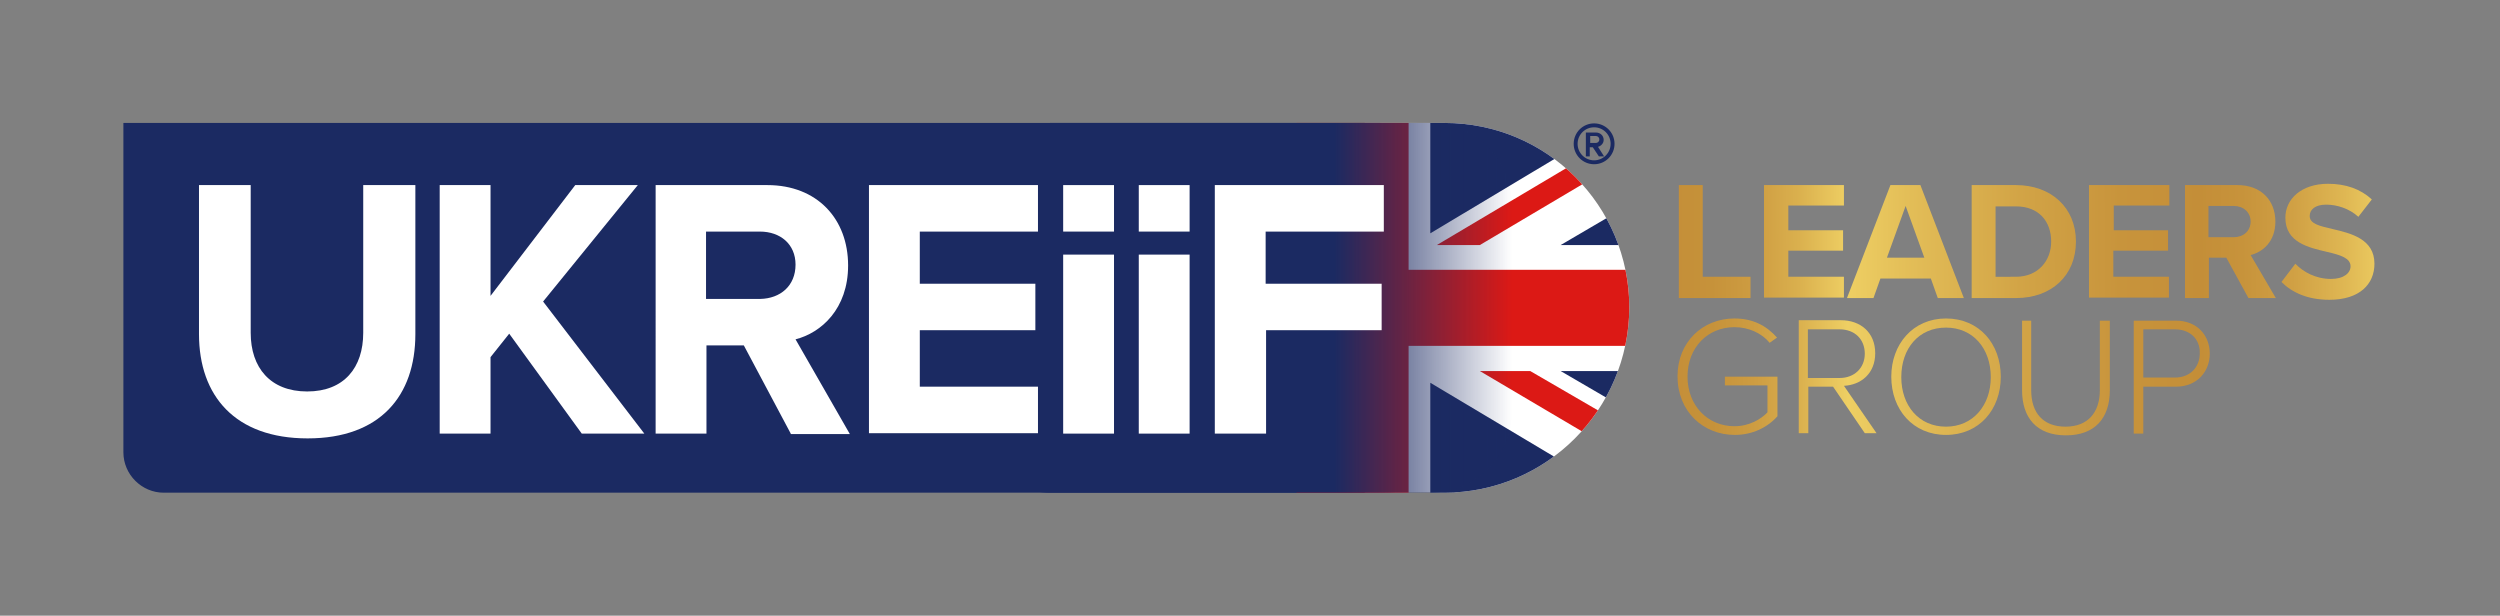 <?xml version="1.0" encoding="UTF-8"?> <svg xmlns="http://www.w3.org/2000/svg" xmlns:xlink="http://www.w3.org/1999/xlink" version="1.1" id="Layer_1" x="0px" y="0px" viewBox="0 0 575.4 141.7" style="enable-background:new 0 0 575.4 141.7;" xml:space="preserve"><rect x="0" y="0" width="575.4" height="141.7" fill="#808080" stroke="none"/> <style type="text/css"> .st0{fill:#1B2A62;} .st1{clip-path:url(#SVGID_00000023981208198248164650000016601847658746300312_);} .st2{fill:#FFFFFF;} .st3{fill:#DC1915;} .st4{fill:url(#SVGID_00000107555883810023427240000013232096964050700672_);} .st5{fill:url(#SVGID_00000029007534947320565830000016227543330699916442_);} .st6{fill:url(#SVGID_00000114055586940387091420000000223941457525725630_);} .st7{fill:url(#SVGID_00000114051252598726728280000016673660572517677969_);} .st8{fill:url(#SVGID_00000151544167940642707300000013304813124044442019_);} .st9{fill:url(#SVGID_00000074417594103228181420000005256137818679892616_);} .st10{fill:url(#SVGID_00000005988760357271589050000006990438938685949327_);} .st11{fill:url(#SVGID_00000069388543157197107090000006186563252009344664_);} .st12{fill:url(#SVGID_00000107562025807609119130000002968609833121716104_);} .st13{fill:url(#SVGID_00000131360342389551069120000018049947904114058400_);} .st14{fill:url(#SVGID_00000093889591924684808450000010079095540185566097_);} .st15{fill:url(#SVGID_00000154399655969017935420000009428342626815693231_);} .st16{fill:url(#SVGID_00000170280753987472733060000013087965500793655430_);} </style> <g> <g> <g> <path class="st0" d="M367.8,33.8c0.4-0.1,1.3-0.6,1.3-1.6c0-1-0.8-1.7-1.8-1.7H365v5.5h0.9v-2.1h0.7l1.4,2.1h1.2L367.8,33.8z M366,31.3h1.3c0.4,0,0.8,0.3,0.8,0.8c0,0.5-0.4,0.8-0.8,0.8H366V31.3z"></path> <path class="st0" d="M366.9,28.4c-2.6,0-4.7,2.1-4.7,4.7c0,2.6,2.1,4.7,4.7,4.7c2.6,0,4.7-2.1,4.7-4.7 C371.6,30.5,369.5,28.4,366.9,28.4z M366.9,36.9c-2.1,0-3.8-1.7-3.8-3.8s1.7-3.8,3.8-3.8c2.1,0,3.8,1.7,3.8,3.8 S369,36.9,366.9,36.9z"></path> </g> </g> <path class="st0" d="M317.6,113.4H37.7c-5.1,0-9.3-4.2-9.3-9.3V28.3h289.2c23.5,0,42.5,19,42.5,42.5v0 C360.1,94.3,341.1,113.4,317.6,113.4z"></path> <g> <defs> <path id="SVGID_1_" d="M332.4,113.4H37.7c-5.1,0-9.3-4.2-9.3-9.3V28.3h304.1c23.5,0,42.5,19,42.5,42.5v0 C374.9,94.3,355.9,113.4,332.4,113.4z"></path> </defs> <clipPath id="SVGID_00000146486199420353444270000008438043129503678371_"> <use xlink:href="#SVGID_1_" style="overflow:visible;"></use> </clipPath> <g style="clip-path:url(#SVGID_00000146486199420353444270000008438043129503678371_);"> <rect x="314.1" y="28.3" class="st2" width="76" height="85"></rect> <polygon class="st3" points="330.7,56.4 378,28.3 388,28.3 340.6,56.4 "></polygon> <polygon class="st0" points="390.1,56.4 359.2,56.4 390.1,38.3 "></polygon> <polygon class="st0" points="371.6,28.3 329.2,53.7 329.2,28.3 "></polygon> <polygon class="st3" points="390.1,107.4 390.1,113.4 388,113.4 340.6,85.4 352.2,85.4 "></polygon> <polygon class="st0" points="390.1,85.4 359.2,85.4 390.1,103.4 "></polygon> <polygon class="st0" points="371.6,113.4 329.2,88.1 329.2,113.4 "></polygon> <polygon class="st3" points="390.1,62.1 324.2,62.1 324.2,28.3 298.4,28.3 298.4,113.4 324.2,113.4 324.2,79.6 390.1,79.6 "></polygon> </g> </g> <linearGradient id="SVGID_00000135664983670968789470000010399569827416800666_" gradientUnits="userSpaceOnUse" x1="223.129" y1="70.866" x2="347.988" y2="70.866"> <stop offset="0.673" style="stop-color:#1B2A62"></stop> <stop offset="1" style="stop-color:#1B2A62;stop-opacity:0"></stop> </linearGradient> <path style="fill:url(#SVGID_00000135664983670968789470000010399569827416800666_);" d="M329.2,113.4h-87.4 c-10.4,0-18.8-8.4-18.8-18.8V47.1c0-10.4,8.4-18.8,18.8-18.8h87.4c10.4,0,18.8,8.4,18.8,18.8v47.5C348,105,339.6,113.4,329.2,113.4 z"></path> <g> <path class="st2" d="M45.8,76.9V42.6h11.9v34c0,8,4.5,13.5,13,13.5s12.9-5.5,12.9-13.5v-34h12v34.3c0,14.2-8.1,24-24.8,24 S45.8,91.1,45.8,76.9z"></path> <path class="st2" d="M133.9,99.8l-16.7-23l-4.3,5.4v17.6h-11.7V42.6h11.7v25.5l19.5-25.5h14.4L125,69.4l23.3,30.4H133.9z"></path> <path class="st2" d="M182,99.8l-10.8-20.3h-8.6v20.3h-11.7V42.6h25.7c11.5,0,18.6,7.8,18.6,18.5c0,10-6.2,15.5-12.1,17l12.5,21.8 H182z M183.1,60.9c0-4.7-3.5-7.6-8.2-7.6h-12.4v15.5H175C179.6,68.7,183.1,65.8,183.1,60.9z"></path> <path class="st2" d="M200,99.8V42.6h38.9v10.7h-27.2v12h26.6V76h-26.6v13h27.2v10.7H200z"></path> <path class="st2" d="M244.7,99.8V58.6h11.7v41.2H244.7z"></path> <path class="st2" d="M262.1,99.8V58.6h11.7v41.2H262.1z"></path> <path class="st2" d="M244.7,53.3V42.6h11.7v10.7H244.7z"></path> <path class="st2" d="M262.1,53.3V42.6h11.7v10.7H262.1z"></path> <path class="st2" d="M279.6,99.8V42.6h38.9v10.7h-27.2v12H318V76h-26.6v23.8H279.6z"></path> </g> </g> <g> <linearGradient id="SVGID_00000044858484760373859490000003992286544973195446_" gradientUnits="userSpaceOnUse" x1="383.088" y1="55.656" x2="549.37" y2="55.079"> <stop offset="0" style="stop-color:#C48E38"></stop> <stop offset="6.565750e-02" style="stop-color:#C6923A"></stop> <stop offset="0.127" style="stop-color:#CE9D42"></stop> <stop offset="0.186" style="stop-color:#DAB04E"></stop> <stop offset="0.243" style="stop-color:#EBCA60"></stop> <stop offset="0.253" style="stop-color:#EECF63"></stop> <stop offset="0.336" style="stop-color:#E3BE58"></stop> <stop offset="0.492" style="stop-color:#D2A446"></stop> <stop offset="0.631" style="stop-color:#C8943C"></stop> <stop offset="0.74" style="stop-color:#C48E38"></stop> <stop offset="0.8" style="stop-color:#C7933B"></stop> <stop offset="0.869" style="stop-color:#D0A044"></stop> <stop offset="0.942" style="stop-color:#DFB753"></stop> <stop offset="1" style="stop-color:#EECF63"></stop> </linearGradient> <path style="fill:url(#SVGID_00000044858484760373859490000003992286544973195446_);" d="M386.4,42.6h5.5v21.1h11v4.9h-16.5V42.6z"></path> <linearGradient id="SVGID_00000026867997056338079060000000745601047859384213_" gradientUnits="userSpaceOnUse" x1="383.088" y1="55.727" x2="549.371" y2="55.15"> <stop offset="0" style="stop-color:#C48E38"></stop> <stop offset="6.565750e-02" style="stop-color:#C6923A"></stop> <stop offset="0.127" style="stop-color:#CE9D42"></stop> <stop offset="0.186" style="stop-color:#DAB04E"></stop> <stop offset="0.243" style="stop-color:#EBCA60"></stop> <stop offset="0.253" style="stop-color:#EECF63"></stop> <stop offset="0.336" style="stop-color:#E3BE58"></stop> <stop offset="0.492" style="stop-color:#D2A446"></stop> <stop offset="0.631" style="stop-color:#C8943C"></stop> <stop offset="0.74" style="stop-color:#C48E38"></stop> <stop offset="0.8" style="stop-color:#C7933B"></stop> <stop offset="0.869" style="stop-color:#D0A044"></stop> <stop offset="0.942" style="stop-color:#DFB753"></stop> <stop offset="1" style="stop-color:#EECF63"></stop> </linearGradient> <path style="fill:url(#SVGID_00000026867997056338079060000000745601047859384213_);" d="M406,42.6h18.4v4.7h-12.8V53h12.6v4.7 h-12.6v6h12.8v4.8H406V42.6z"></path> <linearGradient id="SVGID_00000075877507938675500330000015853366336418696867_" gradientUnits="userSpaceOnUse" x1="383.089" y1="55.825" x2="549.371" y2="55.249"> <stop offset="0" style="stop-color:#C48E38"></stop> <stop offset="6.565750e-02" style="stop-color:#C6923A"></stop> <stop offset="0.127" style="stop-color:#CE9D42"></stop> <stop offset="0.186" style="stop-color:#DAB04E"></stop> <stop offset="0.243" style="stop-color:#EBCA60"></stop> <stop offset="0.253" style="stop-color:#EECF63"></stop> <stop offset="0.336" style="stop-color:#E3BE58"></stop> <stop offset="0.492" style="stop-color:#D2A446"></stop> <stop offset="0.631" style="stop-color:#C8943C"></stop> <stop offset="0.74" style="stop-color:#C48E38"></stop> <stop offset="0.8" style="stop-color:#C7933B"></stop> <stop offset="0.869" style="stop-color:#D0A044"></stop> <stop offset="0.942" style="stop-color:#DFB753"></stop> <stop offset="1" style="stop-color:#EECF63"></stop> </linearGradient> <path style="fill:url(#SVGID_00000075877507938675500330000015853366336418696867_);" d="M444.4,64.1h-11.6l-1.6,4.5h-6.1l10-26 h6.9l10,26h-6L444.4,64.1z M434.3,59.3h8.6l-4.3-11.9L434.3,59.3z"></path> <linearGradient id="SVGID_00000100374349149178936670000011713235165565499824_" gradientUnits="userSpaceOnUse" x1="383.089" y1="55.878" x2="549.371" y2="55.302"> <stop offset="0" style="stop-color:#C48E38"></stop> <stop offset="6.565750e-02" style="stop-color:#C6923A"></stop> <stop offset="0.127" style="stop-color:#CE9D42"></stop> <stop offset="0.186" style="stop-color:#DAB04E"></stop> <stop offset="0.243" style="stop-color:#EBCA60"></stop> <stop offset="0.253" style="stop-color:#EECF63"></stop> <stop offset="0.336" style="stop-color:#E3BE58"></stop> <stop offset="0.492" style="stop-color:#D2A446"></stop> <stop offset="0.631" style="stop-color:#C8943C"></stop> <stop offset="0.74" style="stop-color:#C48E38"></stop> <stop offset="0.8" style="stop-color:#C7933B"></stop> <stop offset="0.869" style="stop-color:#D0A044"></stop> <stop offset="0.942" style="stop-color:#DFB753"></stop> <stop offset="1" style="stop-color:#EECF63"></stop> </linearGradient> <path style="fill:url(#SVGID_00000100374349149178936670000011713235165565499824_);" d="M453.7,42.6H464c8.1,0,13.8,5.2,13.8,13 c0,7.8-5.6,13-13.8,13h-10.2V42.6z M464,63.7c5.1,0,8.1-3.7,8.1-8.1c0-4.6-2.8-8.1-8.1-8.1h-4.7v16.2H464z"></path> <linearGradient id="SVGID_00000043428186322035677730000000623933956940701107_" gradientUnits="userSpaceOnUse" x1="383.089" y1="55.986" x2="549.372" y2="55.41"> <stop offset="0" style="stop-color:#C48E38"></stop> <stop offset="6.565750e-02" style="stop-color:#C6923A"></stop> <stop offset="0.127" style="stop-color:#CE9D42"></stop> <stop offset="0.186" style="stop-color:#DAB04E"></stop> <stop offset="0.243" style="stop-color:#EBCA60"></stop> <stop offset="0.253" style="stop-color:#EECF63"></stop> <stop offset="0.336" style="stop-color:#E3BE58"></stop> <stop offset="0.492" style="stop-color:#D2A446"></stop> <stop offset="0.631" style="stop-color:#C8943C"></stop> <stop offset="0.74" style="stop-color:#C48E38"></stop> <stop offset="0.8" style="stop-color:#C7933B"></stop> <stop offset="0.869" style="stop-color:#D0A044"></stop> <stop offset="0.942" style="stop-color:#DFB753"></stop> <stop offset="1" style="stop-color:#EECF63"></stop> </linearGradient> <path style="fill:url(#SVGID_00000043428186322035677730000000623933956940701107_);" d="M480.9,42.6h18.4v4.7h-12.8V53H499v4.7 h-12.6v6h12.8v4.8h-18.4V42.6z"></path> <linearGradient id="SVGID_00000078767137122203630240000004696336049342047921_" gradientUnits="userSpaceOnUse" x1="383.089" y1="56.067" x2="549.372" y2="55.49"> <stop offset="0" style="stop-color:#C48E38"></stop> <stop offset="6.565750e-02" style="stop-color:#C6923A"></stop> <stop offset="0.127" style="stop-color:#CE9D42"></stop> <stop offset="0.186" style="stop-color:#DAB04E"></stop> <stop offset="0.243" style="stop-color:#EBCA60"></stop> <stop offset="0.253" style="stop-color:#EECF63"></stop> <stop offset="0.336" style="stop-color:#E3BE58"></stop> <stop offset="0.492" style="stop-color:#D2A446"></stop> <stop offset="0.631" style="stop-color:#C8943C"></stop> <stop offset="0.74" style="stop-color:#C48E38"></stop> <stop offset="0.8" style="stop-color:#C7933B"></stop> <stop offset="0.869" style="stop-color:#D0A044"></stop> <stop offset="0.942" style="stop-color:#DFB753"></stop> <stop offset="1" style="stop-color:#EECF63"></stop> </linearGradient> <path style="fill:url(#SVGID_00000078767137122203630240000004696336049342047921_);" d="M512.4,59.3h-4v9.3h-5.5v-26h12.1 c5.4,0,8.7,3.5,8.7,8.4c0,4.6-2.9,7-5.7,7.7l5.8,9.9h-6.3L512.4,59.3z M514.1,47.4h-5.8v7.2h5.8c2.2,0,3.9-1.4,3.9-3.6 C518,48.8,516.3,47.4,514.1,47.4z"></path> <linearGradient id="SVGID_00000177477991644625348320000010404829680354499734_" gradientUnits="userSpaceOnUse" x1="383.09" y1="56.185" x2="549.372" y2="55.608"> <stop offset="0" style="stop-color:#C48E38"></stop> <stop offset="6.565750e-02" style="stop-color:#C6923A"></stop> <stop offset="0.127" style="stop-color:#CE9D42"></stop> <stop offset="0.186" style="stop-color:#DAB04E"></stop> <stop offset="0.243" style="stop-color:#EBCA60"></stop> <stop offset="0.253" style="stop-color:#EECF63"></stop> <stop offset="0.336" style="stop-color:#E3BE58"></stop> <stop offset="0.492" style="stop-color:#D2A446"></stop> <stop offset="0.631" style="stop-color:#C8943C"></stop> <stop offset="0.74" style="stop-color:#C48E38"></stop> <stop offset="0.8" style="stop-color:#C7933B"></stop> <stop offset="0.869" style="stop-color:#D0A044"></stop> <stop offset="0.942" style="stop-color:#DFB753"></stop> <stop offset="1" style="stop-color:#EECF63"></stop> </linearGradient> <path style="fill:url(#SVGID_00000177477991644625348320000010404829680354499734_);" d="M528.3,60.7c1.8,1.9,4.7,3.5,8.2,3.5 c3,0,4.5-1.4,4.5-2.9c0-1.9-2.3-2.6-5.3-3.3c-4.2-1-9.7-2.1-9.7-7.9c0-4.3,3.7-7.8,9.8-7.8c4.1,0,7.5,1.2,10.1,3.6l-3.1,4 c-2.1-1.9-4.9-2.8-7.4-2.8c-2.5,0-3.8,1.1-3.8,2.6c0,1.8,2.2,2.3,5.2,3c4.3,1,9.7,2.3,9.7,8c0,4.7-3.4,8.3-10.4,8.3 c-5,0-8.6-1.7-11-4.1L528.3,60.7z"></path> <linearGradient id="SVGID_00000167355915102431559840000002760712875567003807_" gradientUnits="userSpaceOnUse" x1="383.196" y1="86.838" x2="549.479" y2="86.262"> <stop offset="0" style="stop-color:#C48E38"></stop> <stop offset="6.565750e-02" style="stop-color:#C6923A"></stop> <stop offset="0.127" style="stop-color:#CE9D42"></stop> <stop offset="0.186" style="stop-color:#DAB04E"></stop> <stop offset="0.243" style="stop-color:#EBCA60"></stop> <stop offset="0.253" style="stop-color:#EECF63"></stop> <stop offset="0.336" style="stop-color:#E3BE58"></stop> <stop offset="0.492" style="stop-color:#D2A446"></stop> <stop offset="0.631" style="stop-color:#C8943C"></stop> <stop offset="0.74" style="stop-color:#C48E38"></stop> <stop offset="0.8" style="stop-color:#C7933B"></stop> <stop offset="0.869" style="stop-color:#D0A044"></stop> <stop offset="0.942" style="stop-color:#DFB753"></stop> <stop offset="1" style="stop-color:#EECF63"></stop> </linearGradient> <path style="fill:url(#SVGID_00000167355915102431559840000002760712875567003807_);" d="M399.2,73.3c4.3,0,7.4,1.7,9.8,4.4 l-1.7,1.2c-1.8-2.2-4.8-3.6-8.1-3.6c-6.1,0-10.8,4.6-10.8,11.4c0,6.7,4.7,11.4,10.8,11.4c3.5,0,6.2-1.7,7.6-3.2v-6.2H397v-2h12.1 v9.1c-2.3,2.6-5.8,4.3-9.8,4.3c-7.3,0-13.2-5.4-13.2-13.5C386.1,78.7,391.9,73.3,399.2,73.3z"></path> <linearGradient id="SVGID_00000170986418683574446700000017904170587518146696_" gradientUnits="userSpaceOnUse" x1="383.196" y1="86.881" x2="549.479" y2="86.305"> <stop offset="0" style="stop-color:#C48E38"></stop> <stop offset="6.565750e-02" style="stop-color:#C6923A"></stop> <stop offset="0.127" style="stop-color:#CE9D42"></stop> <stop offset="0.186" style="stop-color:#DAB04E"></stop> <stop offset="0.243" style="stop-color:#EBCA60"></stop> <stop offset="0.253" style="stop-color:#EECF63"></stop> <stop offset="0.336" style="stop-color:#E3BE58"></stop> <stop offset="0.492" style="stop-color:#D2A446"></stop> <stop offset="0.631" style="stop-color:#C8943C"></stop> <stop offset="0.74" style="stop-color:#C48E38"></stop> <stop offset="0.8" style="stop-color:#C7933B"></stop> <stop offset="0.869" style="stop-color:#D0A044"></stop> <stop offset="0.942" style="stop-color:#DFB753"></stop> <stop offset="1" style="stop-color:#EECF63"></stop> </linearGradient> <path style="fill:url(#SVGID_00000170986418683574446700000017904170587518146696_);" d="M421.9,89h-5.7v10.7H414v-26h9.7 c4.5,0,7.9,2.8,7.9,7.6c0,4.7-3.3,7.3-7.2,7.5l7.5,10.9h-2.7L421.9,89z M423.4,75.8h-7.3V87h7.3c3.4,0,5.8-2.3,5.8-5.6 C429.2,78.1,426.9,75.8,423.4,75.8z"></path> <linearGradient id="SVGID_00000085245089462318517550000002934946900149726648_" gradientUnits="userSpaceOnUse" x1="383.197" y1="86.987" x2="549.479" y2="86.411"> <stop offset="0" style="stop-color:#C48E38"></stop> <stop offset="6.565750e-02" style="stop-color:#C6923A"></stop> <stop offset="0.127" style="stop-color:#CE9D42"></stop> <stop offset="0.186" style="stop-color:#DAB04E"></stop> <stop offset="0.243" style="stop-color:#EBCA60"></stop> <stop offset="0.253" style="stop-color:#EECF63"></stop> <stop offset="0.336" style="stop-color:#E3BE58"></stop> <stop offset="0.492" style="stop-color:#D2A446"></stop> <stop offset="0.631" style="stop-color:#C8943C"></stop> <stop offset="0.74" style="stop-color:#C48E38"></stop> <stop offset="0.8" style="stop-color:#C7933B"></stop> <stop offset="0.869" style="stop-color:#D0A044"></stop> <stop offset="0.942" style="stop-color:#DFB753"></stop> <stop offset="1" style="stop-color:#EECF63"></stop> </linearGradient> <path style="fill:url(#SVGID_00000085245089462318517550000002934946900149726648_);" d="M447.9,73.3c7.6,0,12.6,5.8,12.6,13.4 c0,7.6-5,13.4-12.6,13.4c-7.6,0-12.6-5.8-12.6-13.4C435.3,79.2,440.3,73.3,447.9,73.3z M447.9,75.4c-6.3,0-10.3,4.8-10.3,11.4 c0,6.5,4,11.4,10.3,11.4c6.2,0,10.3-4.9,10.3-11.4C458.2,80.2,454.1,75.4,447.9,75.4z"></path> <linearGradient id="SVGID_00000033328233214421839550000013137440070673471930_" gradientUnits="userSpaceOnUse" x1="383.198" y1="87.279" x2="549.48" y2="86.703"> <stop offset="0" style="stop-color:#C48E38"></stop> <stop offset="6.565750e-02" style="stop-color:#C6923A"></stop> <stop offset="0.127" style="stop-color:#CE9D42"></stop> <stop offset="0.186" style="stop-color:#DAB04E"></stop> <stop offset="0.243" style="stop-color:#EBCA60"></stop> <stop offset="0.253" style="stop-color:#EECF63"></stop> <stop offset="0.336" style="stop-color:#E3BE58"></stop> <stop offset="0.492" style="stop-color:#D2A446"></stop> <stop offset="0.631" style="stop-color:#C8943C"></stop> <stop offset="0.74" style="stop-color:#C48E38"></stop> <stop offset="0.8" style="stop-color:#C7933B"></stop> <stop offset="0.869" style="stop-color:#D0A044"></stop> <stop offset="0.942" style="stop-color:#DFB753"></stop> <stop offset="1" style="stop-color:#EECF63"></stop> </linearGradient> <path style="fill:url(#SVGID_00000033328233214421839550000013137440070673471930_);" d="M465.2,73.8h2.3v16c0,5.3,2.8,8.4,7.9,8.4 s7.9-3.2,7.9-8.4v-16h2.3v16c0,6.4-3.4,10.4-10.1,10.4c-6.7,0-10.1-4-10.1-10.4V73.8z"></path> <linearGradient id="SVGID_00000079484587934577746390000018372562176781545110_" gradientUnits="userSpaceOnUse" x1="383.197" y1="87.122" x2="549.48" y2="86.545"> <stop offset="0" style="stop-color:#C48E38"></stop> <stop offset="6.565750e-02" style="stop-color:#C6923A"></stop> <stop offset="0.127" style="stop-color:#CE9D42"></stop> <stop offset="0.186" style="stop-color:#DAB04E"></stop> <stop offset="0.243" style="stop-color:#EBCA60"></stop> <stop offset="0.253" style="stop-color:#EECF63"></stop> <stop offset="0.336" style="stop-color:#E3BE58"></stop> <stop offset="0.492" style="stop-color:#D2A446"></stop> <stop offset="0.631" style="stop-color:#C8943C"></stop> <stop offset="0.74" style="stop-color:#C48E38"></stop> <stop offset="0.8" style="stop-color:#C7933B"></stop> <stop offset="0.869" style="stop-color:#D0A044"></stop> <stop offset="0.942" style="stop-color:#DFB753"></stop> <stop offset="1" style="stop-color:#EECF63"></stop> </linearGradient> <path style="fill:url(#SVGID_00000079484587934577746390000018372562176781545110_);" d="M491.1,73.8h9.7c5,0,7.8,3.5,7.8,7.6 c0,4.1-2.9,7.6-7.8,7.6h-7.5v10.8h-2.2V73.8z M500.6,75.8h-7.3v11.1h7.3c3.4,0,5.7-2.3,5.7-5.6C506.4,78.1,504.1,75.8,500.6,75.8z"></path> </g> </svg> 